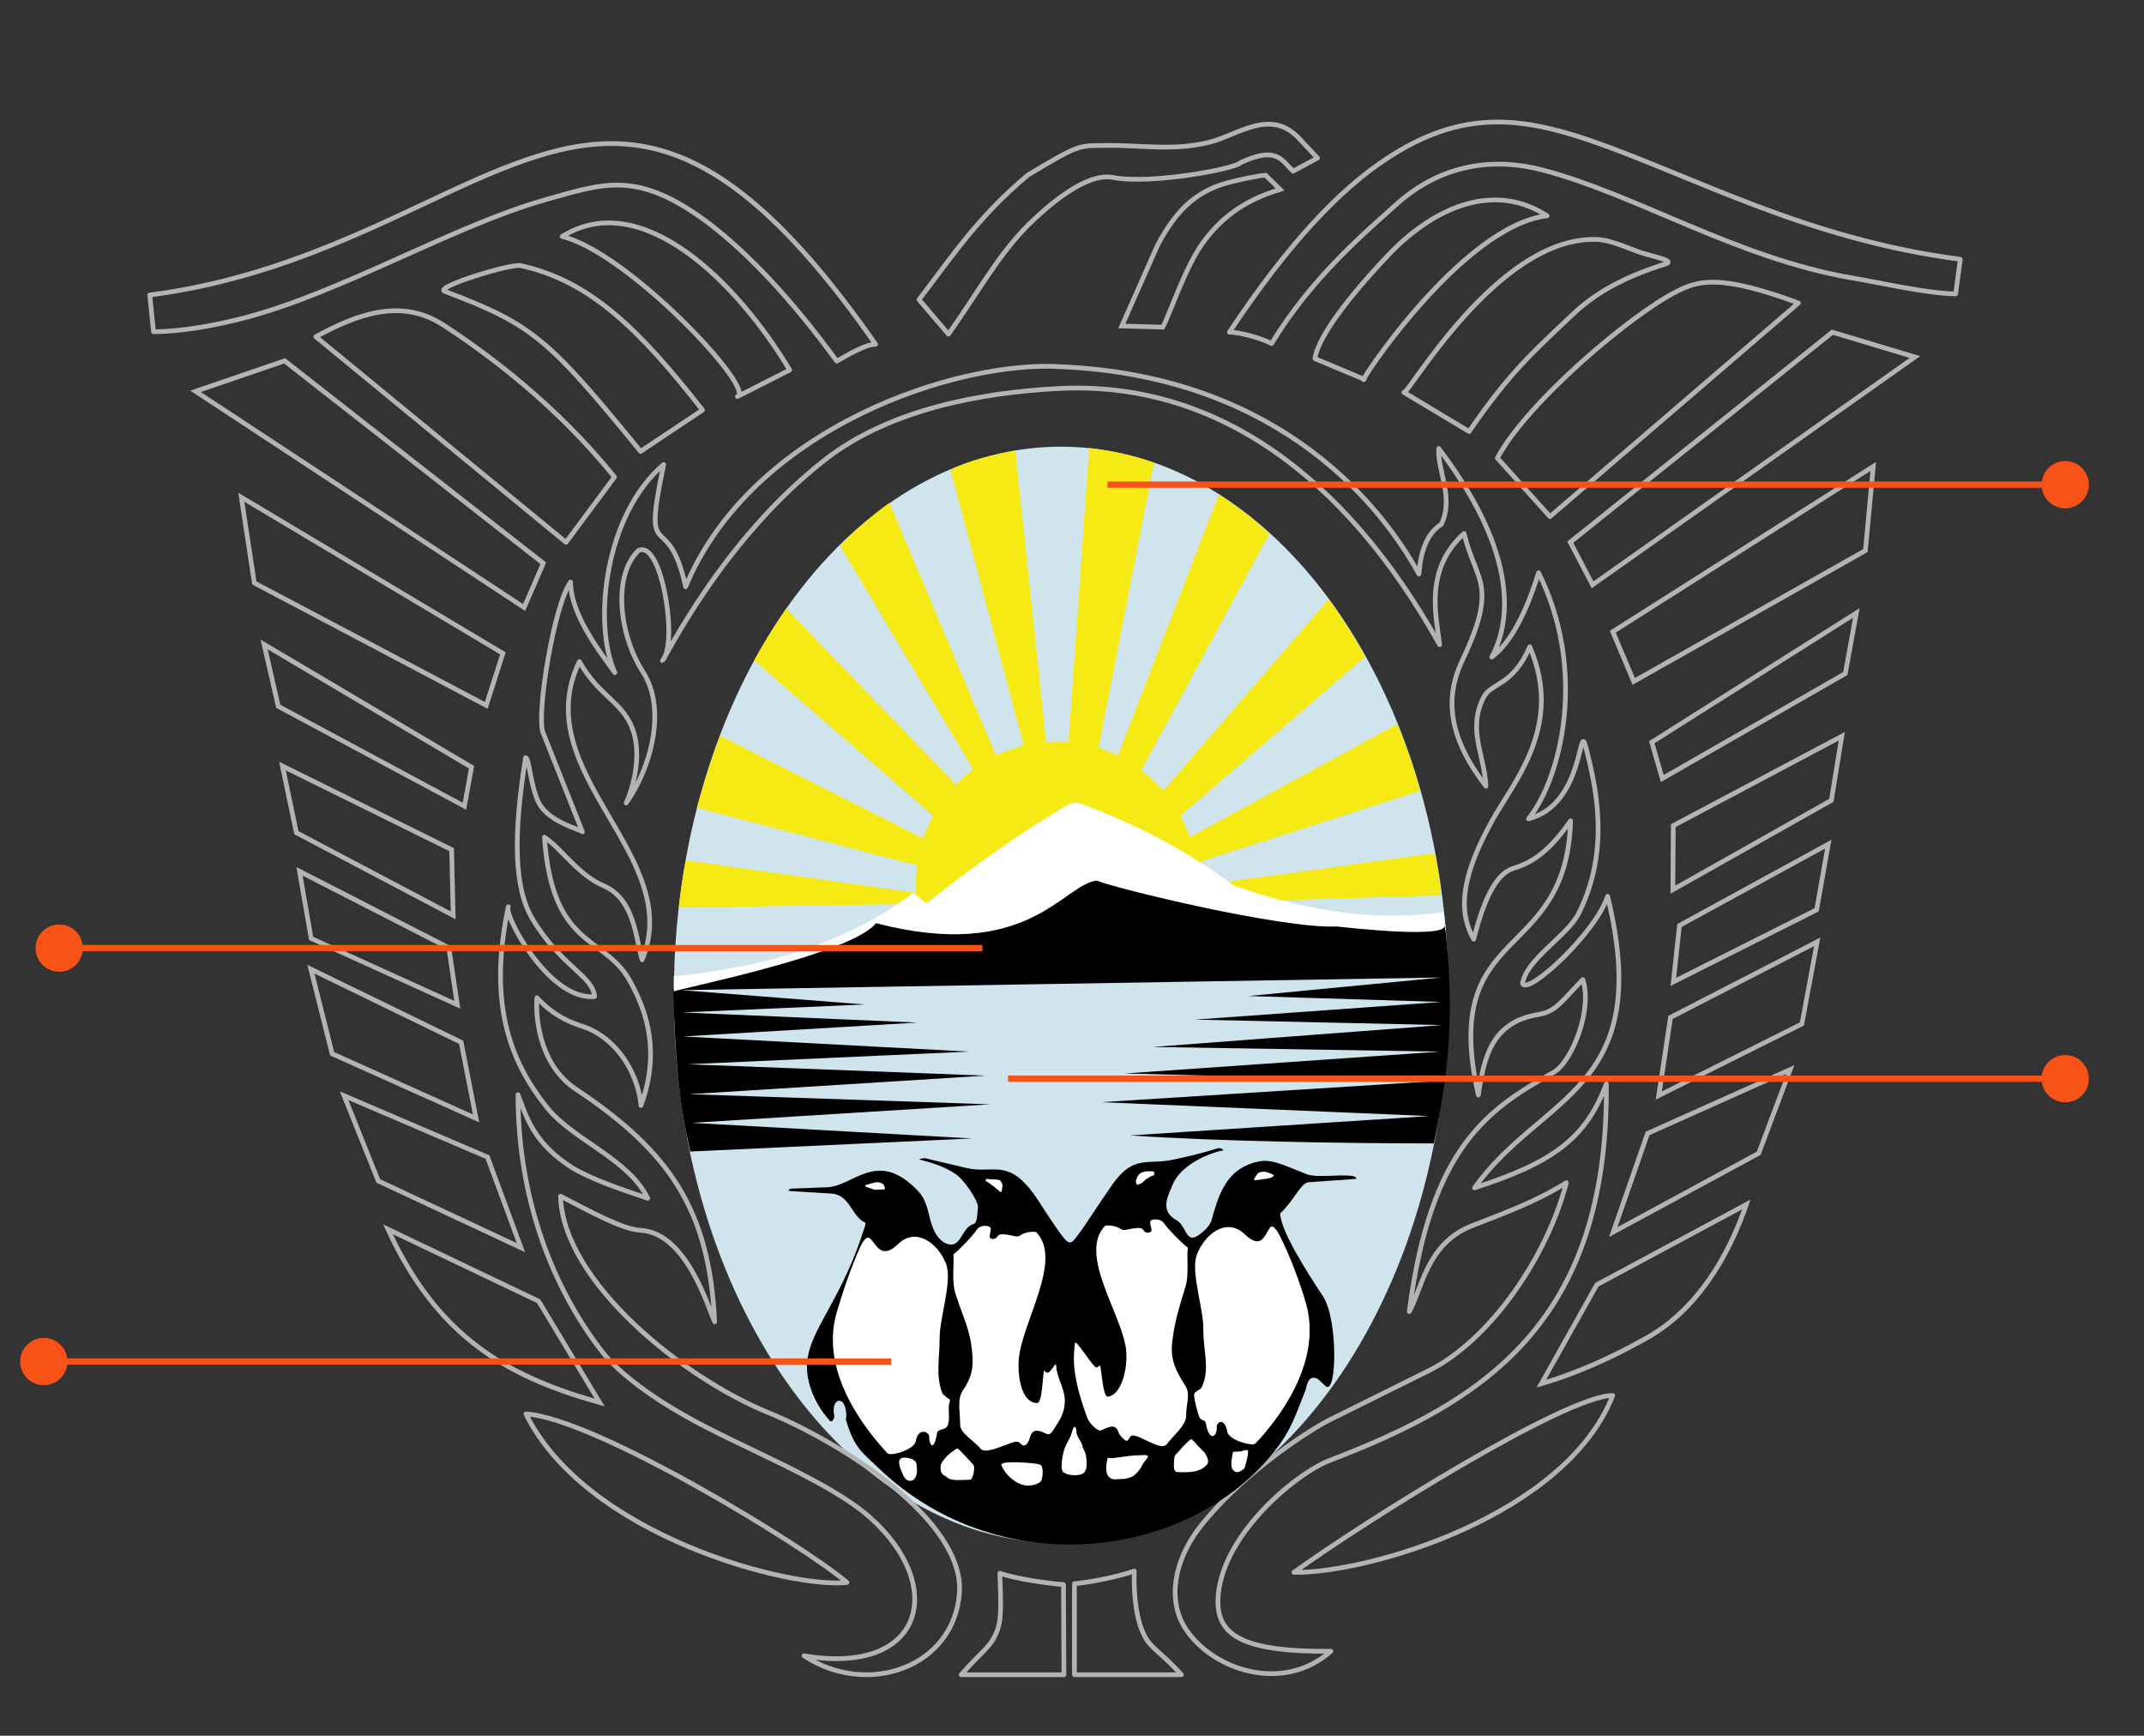 <?xml version="1.0" encoding="UTF-8"?>
<svg xmlns="http://www.w3.org/2000/svg" id="Capa_1" data-name="Capa 1" viewBox="0 0 341.03 276.05">
  <rect x="0" y="0" width="341.03" height="276.05" fill="#333333" stroke="none"/>
  <defs>
    <style>
      .cls-1 {
        stroke: #b3b3b3;
        stroke-linecap: round;
        stroke-linejoin: round;
        stroke-width: .75px;
      }

      .cls-1, .cls-2, .cls-3, .cls-4, .cls-5 {
        fill-rule: evenodd;
      }

      .cls-1, .cls-6 {
        fill: none;
      }

      .cls-2 {
        fill: #d0e4ee;
      }

      .cls-3 {
        fill: #fff;
      }

      .cls-6 {
        stroke: #f75318;
        stroke-miterlimit: 10;
      }

      .cls-4 {
        fill: #f5ea14;
      }

      .cls-7 {
        fill: #b3b3b3;
      }

      .cls-8 {
        fill: #f75318;
      }
    </style>
  </defs>
  <g>
    <path class="cls-2" d="M168.76,71.04c34.04,0,61.64,39.06,61.64,87.24s-27.61,87.17-61.64,87.17-61.58-38.99-61.58-87.17,27.54-87.24,61.58-87.24"></path>
    <path class="cls-1" d="M211.1,226.02l16.21-8.04c9.85-4.96,18.83-18.22,21.84-29.88-4.96,3.08-9.51,4.69-15.14,6.9-7.1,2.81-7.91,10.25-9.85,13.6,3.42-26.33,12.6-32.23,22.98-38.06,2.88-1.67,6.23-9.98,4.62-14.74-3.35,3.42-4.22,5.09-7.1,5.56-7.44,1.21-8.64,6.9-9.51,12.8-6.23-27.67,14-20.57,14.67-43.62-3.22,4.62-5.83,6.57-9.11,7.57-2.35.74-4.42,3.82-6.3,11.26-2.88-5.09-1.34-11.05,2.88-18.76,3.35-6.1,11.53-15.14,6.03-27.74-2.68,6.23-6.1,5.7-7.3,7.97-2.68,5.16.13,9.31.34,14.2-5.83-7.57-6.7-13.87-3.75-20.03,5.76-12.19,2.14-12.4.27-20.17-6.57,5.9-4.29,13.74-3.89,17.69-15.28-27.4-36.18-42.01-60.64-40.74-12.66.67-26.8,3.42-36.85,11.12-16.68,12.86-25.86,32.16-26.13,32.16,1.07-1.27,1.21-4.62.8-8.04-.6-5.03-2.28-10.39-4.56-9.51-4.15,3.82-3.22,13.33.67,19.36,3.82,5.96,1.21,15.34-2.68,20.84.54-1.14,3.55-8.71-.07-13.87-1.94-2.81-4.82-4.09-7.37-8.64-8.51,17.69,16.88,30.82,9.98,47.44-1.01-3.35-1.21-9.71-6.16-11.79-4.15-1.81-6.5-5.76-9.38-7.71,1.21,17.69,9.45,15.61,13.47,22.65,4.09,7.1,4.22,13.6,1.88,20.03-.27-3.82-2.75-9.78-8.38-12.26-1.27-.54-4.82-1.21-8.17-4.89-.27,4.22.87,11.06,6.3,14.61,14.88,9.92,21.11,19.16,21.98,36.92-1.01-2.08-4.42-14.14-11.79-14.54-2.88-.13-8.04-3.02-12.73-5.43.34,13.53,19.5,28.94,33.1,34.44,11.86,4.89,31.09,17.15,30.35,28.61-.8,11.79-14.54,16.75-24.72,10.05,19.1,3.22,22.78-11.12,10.45-22.04-6.77-5.96-20.7-11.19-29.15-16.01-6.7-3.75-11.32-7.57-13.47-10.39-7.64-9.85-13.33-23.92-13.33-40.8,1.27,3.22,2.28,7.64,8.71,11.66,2.75,1.67,7.3,3.28,11.93,4.82-3.01-6.23-11.79-9.25-15.88-14.27-6.5-7.97-9.38-17.42-6.3-32.09-.87,1.01,6.43,15.01,13.74,14.27-.34-3.35-5.36-4.76-9.92-12.39-2.95-4.96-3.02-13.4-1.07-25.6.6,0,.74,4.56,2.14,7.24,1.67,3.15,7.03,4.29,6.9,4.56l-6.3-15.88c-1.01-3.08,1.81-20.3,4.42-23.85,0,4.96,4.29,10.65,7.04,14.41-3.55-7.91-1.54-25.26,7.77-33.1-3.55,16.82.67,6.43,3.48,19.43,10.59-25.39,43.42-36.11,59.9-34.98,32.43,1.47,49.45,19.7,56.75,32.97.27-3.55,1.21-6.43,3.55-7.91,2.08-4.22-.67-8.71-.4-12.06,14.34,18.89,10.39,29.48,8.44,33.17,3.02-2.28,5.43-6.97,7.44-13.4,7.71,15.41,3.68,32.56-1.61,39.13,8.91-2.28,7.97-15.81,9.11-11.46,1.47,5.76,4.09,16.15-1.14,26.53-1.74,3.48-8.31,7.24-8.91,11.12.8,1.94,11.59-7.97,13.53-13.87,7.57,31.02-10.52,31.42-21.17,46.37,12.4-4.02,17.69-7.77,20.97-16.55.34,38.19-19.7,50.59-44.02,59.9-5.76,2.28-17.49,12.26-17.76,22.18-.13,5.49,3.69,8.31,17.96,8.17-7.77,6.83-18.96,2.88-23.18-3.69-2.88-4.56-1.67-10.79,2.21-15.88,6.1-7.91,16.01-14.67,20.37-17.02"></path>
    <path class="cls-1" d="M170.9,251.88v14.47h17.02c-3.35-3.69-4.96-4.22-5.96-6.37-1.07-2.14-1.67-5.63-1.54-10.12-2.68.94-7.1,1.81-9.51,2.01"></path>
    <path class="cls-1" d="M169.16,252.02l.07,14.34h-16.35c3.35-3.82,4.49-4.22,5.49-6.43,1.07-2.14.8-5.16.67-9.72,2.68.94,7.71,1.61,10.12,1.81"></path>
    <path class="cls-1" d="M205.81,250.08c10.92-7.91,43.22-28.14,50.72-28.14-7.5,19.1-38.79,28.28-50.72,28.14"></path>
    <path class="cls-1" d="M134.72,251.68c-6.63-5.7-40.07-26.13-51.06-26.8,9.58,19.43,42.08,27.81,51.06,26.8"></path>
    <path class="cls-7" d="M277.1,192.35c-3.47,9.53-8.78,16.47-15.45,20.16-5.53,3.1-10.68,5.38-15.7,6.92l8.31-14.82,22.84-12.26M278.44,190.78h0,0ZM278.44,190.78l-24.72,13.27-9.31,16.62c6.3-1.74,12.13-4.42,17.62-7.5,7.64-4.22,13.13-12.39,16.41-22.38h0Z"></path>
    <path class="cls-7" d="M62.5,196.3l22.92,10.94,9.16,15.2c-14.08-4.1-24.5-10.24-32.08-26.14M60.95,194.73c8.38,18.96,20.57,24.93,35.24,28.95l-10.25-17.02-24.99-11.93h0Z"></path>
    <path class="cls-7" d="M284.08,170.82l-4.63,12.33-22.17,12.01,5.09-14.62,21.72-9.72M285.41,169.4h0,0ZM285.41,169.4l-23.65,10.59-5.83,16.75,24.12-13.06,5.36-14.27h0Z"></path>
    <path class="cls-7" d="M55.42,174.96l21.82,9.34,4.95,13.4-21.73-10.16-5.04-12.58M54.05,173.56l5.83,14.54,23.65,11.06-5.69-15.41-23.79-10.18h0Z"></path>
    <path class="cls-7" d="M288.55,150.47l-2.26,12.13-21.96,10.98,1.74-11.53,22.49-11.58M289.56,149.1h0,0ZM289.56,149.1l-24.19,12.46-2.01,13.33,23.58-11.79,2.61-14h0Z"></path>
    <path class="cls-7" d="M50.01,154.84l23.01,11.19,2.2,11.21-22.06-9.91-3.14-12.49M48.89,153.46l3.62,14.4,23.72,10.65-2.55-13-24.79-12.06h0Z"></path>
    <path class="cls-7" d="M290.3,134.96l-1.67,9.48-22.02,11.07.88-8.09,22.81-12.46M291.31,133.56h0,0ZM291.31,133.56l-24.52,13.4-1.07,9.85,23.58-11.86,2.01-11.39h0Z"></path>
    <path class="cls-7" d="M48.14,139.27l22.91,11.74,1.21,8.17-22.44-10.19-1.69-9.72M47.15,137.91l2.01,11.59,24.05,10.92-1.47-9.92-24.59-12.6h0Z"></path>
    <path class="cls-7" d="M292.47,117.78l-1.51,9.27-24.49,13.8.06-9.31,25.94-13.76M293.45,116.41h0,0ZM293.45,116.41l-27.67,14.67-.07,11.06,25.93-14.61,1.81-11.12h0Z"></path>
    <path class="cls-7" d="M45.45,122.52l26.02,12.85.23,9.59-24.22-12.77-2.02-9.67M44.4,121.16l2.41,11.52,25.66,13.53-.27-11.32-27.81-13.74h0Z"></path>
    <path class="cls-7" d="M294.75,98.25l-1.57,8.63-28.55,16.37-1.46-5.04,31.58-19.96M295.8,96.71h0,0ZM295.8,96.71l-33.5,21.17,1.88,6.5,29.68-17.02,1.94-10.65h0Z"></path>
    <path class="cls-7" d="M42.57,103.27l32.02,18.95-.99,5.44-29.01-15.57-2.01-8.82M41.45,101.73l2.48,10.85,30.22,16.21,1.27-6.97-33.97-20.1h0Z"></path>
    <path class="cls-7" d="M297.52,74.91l-1.16,12.42-36.31,20.5-3.04-7.22,40.52-25.71M298.41,73.46h0,0ZM298.41,73.46l-42.35,26.87,3.62,8.58,37.39-21.11,1.34-14.34h0Z"></path>
    <path class="cls-7" d="M38.88,79.81l40.67,24.27-2.43,7.56-36.33-19.17-1.92-12.66M37.9,78.35l2.21,14.61,37.45,19.77,2.88-8.98-42.55-25.39h0Z"></path>
    <path class="cls-7" d="M291.53,53.25l12.22,3.67-50.3,35.54-3.2-6.13,41.29-33.07M291.37,52.42l-42.08,33.7,3.89,7.44,52.26-36.92-14.07-4.22h0Z"></path>
    <path class="cls-7" d="M45.2,57.82l40.76,31.89-2.76,6.36L31.95,62.35l13.24-4.53M45.34,56.97l-15.08,5.16,53.27,35.04,3.35-7.71-41.54-32.5h0Z"></path>
    <path class="cls-1" d="M238.17,72.85l8.37,9.31,39.53-33.97c-12.66-4.69-16.01-3.48-19.16-1.94-7.24,3.55-23.92,17.62-28.74,26.6"></path>
    <path class="cls-1" d="M97.74,75.87l-7.71,10.38-39.8-32.7c6.43-3.48,13.53-6.3,20.37-1.81,7.17,4.69,17.82,12.6,27.14,24.12"></path>
    <path class="cls-1" d="M223.3,62.4l10.38,6.23c6.3-9.25,10.32-12.8,16.42-18.56,3.62-3.48,8.24-6.03,14.87-8.11,1.74-.54-2.95-1.34-4.42-1.94-2.41-.87-4.49-1.88-6.7-1.94-15.81-.4-30.02,25.06-30.55,24.32"></path>
    <path class="cls-1" d="M111.74,65.22l-9.85,6.57c-14.67-17.96-17.15-20.17-31.16-25.46-1.74-.67,10.52-4.42,12.06-4.09,11.06,2.41,18.9,10.12,28.95,22.98"></path>
    <path class="cls-1" d="M209.16,57.04l7.84,3.28c-1.61,1.74,15.34-24.39,29.08-26-8.11-5.29-17.42-1.74-24.86,5.83-5.09,5.29-11.53,12.93-12.06,16.88"></path>
    <path class="cls-1" d="M125.61,58.85l-8.31,4.22c3.01-1.14-17.29-22.85-27.87-25.46,12.66-7.91,27.94,7.44,36.18,21.24"></path>
    <path class="cls-1" d="M202.26,54.63c6.5-10.65,14.94-17.69,19.83-22.11,7.37-6.63,15.81-7.44,23.25-5.49,14.87,3.89,30.89,14,49.11,17.15,4.09.67,12.26,2.55,16.62,2.55l.74-5.49c-24.59-3.22-42.21-13.13-58.83-18.89-11.39-3.89-20.7-4.82-32.3,2.81-7.71,5.03-15.88,13.74-25.13,27.67,1.61,0,5.09.94,6.7,1.81"></path>
    <path class="cls-1" d="M133.11,57.44c-7.3-9.98-14-17.02-20.17-21.78-11.52-8.71-16.82-6.5-26-3.95-15.21,4.29-33.03,15.14-49.05,19.1-4.09,1-9.11,1.94-13.47,1.94l-.6-5.83c21.71-2.81,38.13-12.26,52.13-18.43,20.91-9.11,37.05-11.46,63.32,26.26-1.61,0-4.49,1.74-6.16,2.68"></path>
    <path class="cls-7" d="M201.17,28.26l1.74,1.7c-3.95,1.3-8.3,3.44-11.91,8.48-1.9,2.63-3.63,6.87-4.89,9.97-.54,1.32-1.01,2.49-1.38,3.24l-5.72-.16,5.43-12.29c3.15-5.95,6.44-8.75,11.77-9.99.8-.2,3.38-.82,4.96-.96M201.46,27.49c-1.47.07-4.09.67-5.43,1-5.76,1.34-9.11,4.42-12.26,10.39l-5.9,13.33,7.3.2c1.21-2.14,3.62-9.65,6.43-13.53,4.09-5.69,9.11-7.5,12.73-8.58l-2.88-2.81h0Z"></path>
    <path class="cls-1" d="M146.18,47.66l4.69,5.49c5.56-7.97,7.84-12.46,12.73-17.42,3.08-3.01,9.18-8.37,13.47-7.5,6.1,1.14,19.56-1.41,20.23-2.35,5.76-2.68,6.5-.47,8.38,1.34l3.89-2.08-3.15-3.35c-4.49-4.49-9.51-.34-13.94.8-5.76,1.47-10.85.47-16.55.54-4.35.07-4.02-.34-12.4,4.69-7.97,6.63-12.26,13.2-17.35,19.83"></path>
    <path class="cls-5" d="M132.04,226.02c-2.95-3.28-3.95-6.97-3.62-9.72.6-4.89,5.03-9.25,8.51-19.3.34-1.27,1.01-2.48.6-2.61-2.01-.87-2.35-4.35-5.23-4.56l-6.63-.4c-.4-.07-.27-.4.54-.4l5.23-.2c4.29-.07,7.97-6.16,14.41.4,1.81,1.81,1.74,3.95,2.48,5.9.6,1.61,1.74,2.88,3.08,2.81,1.61-.2,1.68-2.75,3.48-3.28.6-.2.54-1.67.67-2.61.13-.94-2.21-4.49-3.62-5.36-1.67-1.14-3.62-1.74-5.7-2.28.13-.13.47-.2.94-.2l6.5,1.54c4.35,1.07,6.77-1.88,11.32,4.96,1.41,2.14,3.02,4.69,4.09,6.03.87,1.07,1.21,1.21,2.08.07,1.41-1.81,3.75-5.56,5.83-8.51,3.42-4.76,5.63-2.95,9.72-3.89,1.81-.4,3.82-.8,6.84-1.74.67-.2.8.07,1.07.27-1.07.13-6.7,1.81-8.17,5.63-.54,1.41-2.14,3.95.67,5.49,1.61.87,1.47,3.82,3.48,2.41.87-.6,1.81-1.47,2.08-2.35,1.07-3.68,2.14-8.24,7.44-9.38,2.21-.47,4.09.6,7.71,2.01,1.54.6,5.02,0,7.24.27.47.07.67.27.67.47l-7.64.54c-1.21.13-2.41,3.08-4.49,4.96.13,2.81,4.09,9.04,6.83,13.2,2.41,3.69,2.21,15.81.4,14.27l-1.21-1.14c-.94-.47-1.61-.2-1.94,1.67-1.21,3.02-2.14,5.9-3.95,8.44-12.93,18.29-44.22,23.12-64.12,3.95-2.41-2.35-3.75-3.01-5.09-7.64.2-.67,0-2.14-.47-2.68-.74-.74-1.81,0-1.34,2.28-.2.54-.4.87-.67.67"></path>
    <path class="cls-3" d="M137.67,188.7c.33.2.87.27,1.07.4.33.2,1.21.07,1.67.07.2,0,.33.07.33-.13,0-.8-.67-1.01-1.34-1.01-.2,0-1.61.4-1.74.47,0,0-.07.2,0,.2"></path>
    <path class="cls-3" d="M156.77,187.83c.8.4,1.74,1.21,2.34,1.74.27.27.34-1,.34-1,0-.4-.13-.47-.34-.8-.2-.2-1.14-.2-1.47-.2-.07,0-.74-.13-.74-.07q-.13.13-.13.34"></path>
    <path class="cls-3" d="M181.35,188.3c.2-.13.54-.27.67-.54.13-.13,1.07-.74,1.27-.74.33,0,.6-.74-.07-.74-.94,0-1.81-.07-2.35.94-.13.34-.27.74-.13,1.01.27.47.27,0,.6.07"></path>
    <path class="cls-3" d="M199.45,187.7c.54,0,1.34-.13,1.74-.2.53-.07,1.07-.13,1.41-.47.2-.2-1.14-.67-1.41-.67-.4,0-.94-.07-1.34.54-.4.6-.27.53-.4.8"></path>
    <path class="cls-3" d="M145.78,232.79c.07.94.27,1.81-.47,2.55-.2.2-.67.2-.87.13-.6-.2-.87-1.07-1.01-1.41-.67-1.47-.47-2.08.13-2.21.8-.13,2.14.27,2.21.94"></path>
    <path class="cls-3" d="M149.6,233.26c0,1.47.54,1.21,1.07,1.74.67.6,2.55.34,3.62.34.47,0,.8-1.81.6-2.28-.07-.13-2.41-2.68-2.55-2.68-.4,0-.74.47-.8.47-.27.07-1.88,1.47-1.94,2.41"></path>
    <path class="cls-3" d="M159.31,233.06c.6,1.54,2.48,3.22,4.22,3.22.4,0,2.14-.2,2.21-1.14.13-.54.27-2.01-.33-2.21-.6-.27-6.7-.74-6.1.13"></path>
    <path class="cls-3" d="M169.36,234.26c.54.4,1.94.47,2.68.2,1.01-.33.87-2.01.67-3.08-.07-.47-.47-1-.54-1.41-.13-.74-.94-1.47-.94-2.21,0-.67-.33-1.41-.67-.2-.34,1.34-.87,1.81-1.27,2.95-.13.34-.94,3.62.07,3.75"></path>
    <path class="cls-3" d="M176.19,231.85c-.54,2.08-.2,3.55,1.41,3.42,1.27-.07,1.61,0,2.55-.47.47-.2,1.34-1.27,1.47-1.67.13-.27.67-1,.94-1.34.33-.54-1.07-.34-1.34-.34-1.27,0-2.14.2-3.35.34-.6.13-1.21.13-1.68.07"></path>
    <path class="cls-3" d="M186.78,231.92c0,.6-.33,2.21.54,2.21,1.47,0,3.28.2,4.56-1.07.54-.54.2-1.21-.13-1.81-.27-.47-1.14-1.14-1.47-1.61-.2-.27-.47-.47-.74-.74-.13-.2-1.68,1.48-1.81,1.67-.27.4-.94.8-.94,1.34"></path>
    <path class="cls-3" d="M196.09,230.91c.27,0,.87-.07,1.21-.07.27,0,.54-.2.74-.2.13,0,.47-.07.47.07,0,1.07-.27,1.81-.54,2.75-.07.2-.87.74-1.21.67-1.61-.2-.54-3.08-.67-3.22"></path>
    <path class="cls-3" d="M137.4,197.34c1.54-2.28,1.74,4.09,5.43.54,2.88-2.81,6.37-.13,7.64,3.08,1.07,2.81-1.01,8.44-1.01,11.93,0,3.15-.67,6.03.47,8.78.07.2.34.2.47.4.07.2.54.34.67.54.13.2-.13.54-.13.87-.13.87.2,2.21-.2,3.22-.4.87-1.54.47-1.68,1.21-.54,3.15-1.27,1.88-1.27.47,0-.54-1.68-1.54-2.14.87-.27,1.34-4.02,2.41-4.49,1.88-5.49-5.9-10.39-14.21-8.11-22.25,1.74-6.1,4.09-11.59,4.35-11.52"></path>
    <path class="cls-3" d="M202.93,195.54c-1.54-2.21-1.21,4.35-4.89.8-2.88-2.81-6.37-.13-7.64,3.15-1.07,2.75,1.01,8.38,1.01,11.86-.07,3.35,1.14,6.37-.27,9.31-.27.47-1.27.6-1.21,1.27.07.87.47,2.41.8,3.35.4.87.94.4,1.07,1.07.54,3.15,1.88,2.14,1.74.47,0-.54,1.21-1.54,1.67.87.2,1.34,4.02,2.41,4.49,1.88,5.49-5.83,10.32-14.2,8.04-22.25-1.74-6.1-4.56-11.86-4.82-11.79"></path>
    <path class="cls-3" d="M151.67,199.49c.87-.67,3.15-3.02,3.62-3.82.54-.87,1.74-.8,2.14-.54.4.2-.07,1.21,0,1.61,0,.2.47.47.94.2.54-.27-.07-1.07,3.08-.33.67.2.87-.27,1.47-.47.74-.27,1.74-.27,1.87-.2,4.42,4.42-2.34,14.47-2.75,20.37-.2,3.28.67,6.83,2.95,6.83.8,0,.87-4.36,1.07-5.23,0,0,.2.4.54.4.6.07,1.41-2.08,1.41-1,.13,2.81,3.01,5.02,0,9.38-.54.94-.94,1.54-1.41,1.41-.94-.4-2.21-1.21-2.75.4-.07.27-.27,1.01-.67,1.27-.87.54-.67-.8-1.94-.4-1.47.4-4.56,2.01-5.29,1.01-.94-1.21-3.22-2.41-3.22-3.75,0-2.21-.54-4.09.47-5.56,1.88-2.75,1.61-4.69,1.27-7.37-.4-2.68-1.54-4.89-2.55-8.17-.54-1.81-.13-4.56-.27-6.03"></path>
    <path class="cls-3" d="M188.93,198.42c-.87-.6-3.22-3.02-3.69-3.75-.54-.87-1.67-.8-2.14-.6-.4.27.13,1.27.07,1.67-.07.2-.54.47-1.01.2-.54-.27.13-1.07-3.08-.34-.67.13-.87-.27-1.47-.47-.74-.27-1.74-.27-1.81-.2-4.49,4.62,3.01,14.54,3.35,20.1.2,3.15-.94,6.9-2.95,7.1-.74.07-1-4.15-1.21-5.03,0,0-.27.34-.6.4-.53,0-3.42-4.89-3.42-3.82-.07,1.54-.87,4.09,1.94,11.73.34,1.01,1.74,2.28,2.21,2.08.94-.34,2.28-1.34,2.81.34.07.27.6.94,1.01,1.21.8.54.4-1.07,1.68-.67,1.47.4,4.15,2.34,4.96,1.34.87-1.21,3.08-3.01,3.08-4.42,0-2.21.8-3.55-.2-5.03-1.81-2.75-2.35-4.62-1.94-7.3.33-2.75,1.07-5.16,2.08-8.44.54-1.81.13-4.56.34-6.1"></path>
    <path class="cls-5" d="M228.06,181.87c2.48-11.73,3.35-21.11,1.74-35.04.47,2.08-14.67.4-17.15.13-8.64.4-35.18-5.96-38.19-7.24-5.36.6-10.99,12.93-35.11,6.7-3.95,5.03-32.3,10.45-32.3,10.86.4,10.52.74,17.35,2.75,25.86l44.82-2.08-44.56-2.48,47.44-2.95-47.84-1.61,47.1-2.95-47.37-1.81,44.76-2.01-45.49-2.41,37.25-2.21-37.45-1.61,29.08-1.27-29.21-2.28,120.94-2.01-30.69,2.95,30.69.94-39.2,2.81,39.26.87-45.96,3.48,45.7.74-50.19,3.48,49.38,1.21-53.13,3.35,52.2,2.21-47.57,3.08c13.87.94,34.3,1.27,48.31,1.27"></path>
    <path class="cls-4" d="M194.96,140.26l33.23-4.56c.54,2.35.87,4.62,1.01,6.7l-26.33.8c-2.14-.54-4.29-1.21-6.57-2.01-.47-.33-.94-.67-1.34-.94M168.09,117.95c.6,0,1.27,0,1.88.07l3.28-46.77c3.68.47,7.17,1.21,10.32,2.34l-8.84,45.36c1.07.33,2.14.74,3.08,1.27l16.08-41.61c2.75,1.88,5.43,3.82,8.04,6.23l-20.37,37.66c1.27,1,2.48,2.08,3.48,3.28l26.33-30.49c2.14,3.08,4.15,6.1,5.76,9.18l-29.35,25.26c.54,1.14,1.07,2.28,1.47,3.42l32.97-17.96c1.41,3.28,2.68,6.77,3.68,10.59l-34.51,11.12c0,.07-.4.27-.8.47-6.16-3.82-11.72-6.3-16.82-8.31-2.81-1.07-2.95-1.07-5.36.34-3.95,2.41-9.98,6.03-21.04,14.54l-2.14-1.61c-.67.47-1.41,1.01-2.08,1.47h-.07l-35.11.54c.27-2.48.67-5.43,1.14-7.5l36.65,5.16c-.07-.47-.07-1.01-.07-1.54,0-.94.07-1.88.2-2.81l-35.04-9.18c1.07-3.82,2.28-7.64,3.69-11.46l32.29,16.35c.47-1.27,1.01-2.48,1.61-3.62l-28.48-24.72c1.54-2.75,3.22-5.49,5.09-8.24l27,28.01c.87-.87,1.74-1.67,2.75-2.41l-21.17-35.58c2.41-2.55,5.09-4.82,7.84-6.83l16.95,40.2c1.41-.67,2.88-1.21,4.42-1.61l-11.66-43.89c3.08-1.41,6.43-2.28,10.32-3.01l4.89,46.37c.54-.07,1.14-.07,1.67-.07Z"></path>
    <path class="cls-3" d="M107.18,155.27v2.41c1.81-.67,28.34-5.96,32.16-10.86,24.12,6.3,29.75-6.16,35.11-6.77,3.02,1.27,29.55,7.71,38.19,7.3,2.48.27,17.62,1.94,17.15-.2.07.34.07.6.13.87h.07l-.34-2.95c-10.25,1.41-20.77.2-33.37-4.22-8.51-6.3-15.95-9.72-22.51-12.33-2.81-1.14-2.95-1.21-5.36.34-3.95,2.41-9.98,6.1-21.04,14.81l-2.14-1.67c-9.51,7.37-22.51,11.79-38.06,13.27"></path>
  </g>
  <g>
    <line class="cls-6" x1="328.69" y1="77.08" x2="176.15" y2="77.08"></line>
    <circle class="cls-8" cx="328.5" cy="77.08" r="3.76"></circle>
  </g>
  <g>
    <line class="cls-6" x1="9.23" y1="150.79" x2="156.26" y2="150.79"></line>
    <circle class="cls-8" cx="9.42" cy="150.79" r="3.76"></circle>
  </g>
  <g>
    <line class="cls-6" x1="328.69" y1="171.56" x2="160.34" y2="171.56"></line>
    <circle class="cls-8" cx="328.5" cy="171.56" r="3.76"></circle>
  </g>
  <g>
    <line class="cls-6" x1="6.79" y1="216.54" x2="141.74" y2="216.54"></line>
    <path class="cls-8" d="M6.97,220.3c-2.08,0-3.76-1.68-3.76-3.76s1.68-3.76,3.76-3.76,3.76,1.68,3.76,3.76-1.68,3.76-3.76,3.76Z"></path>
  </g>
</svg>
